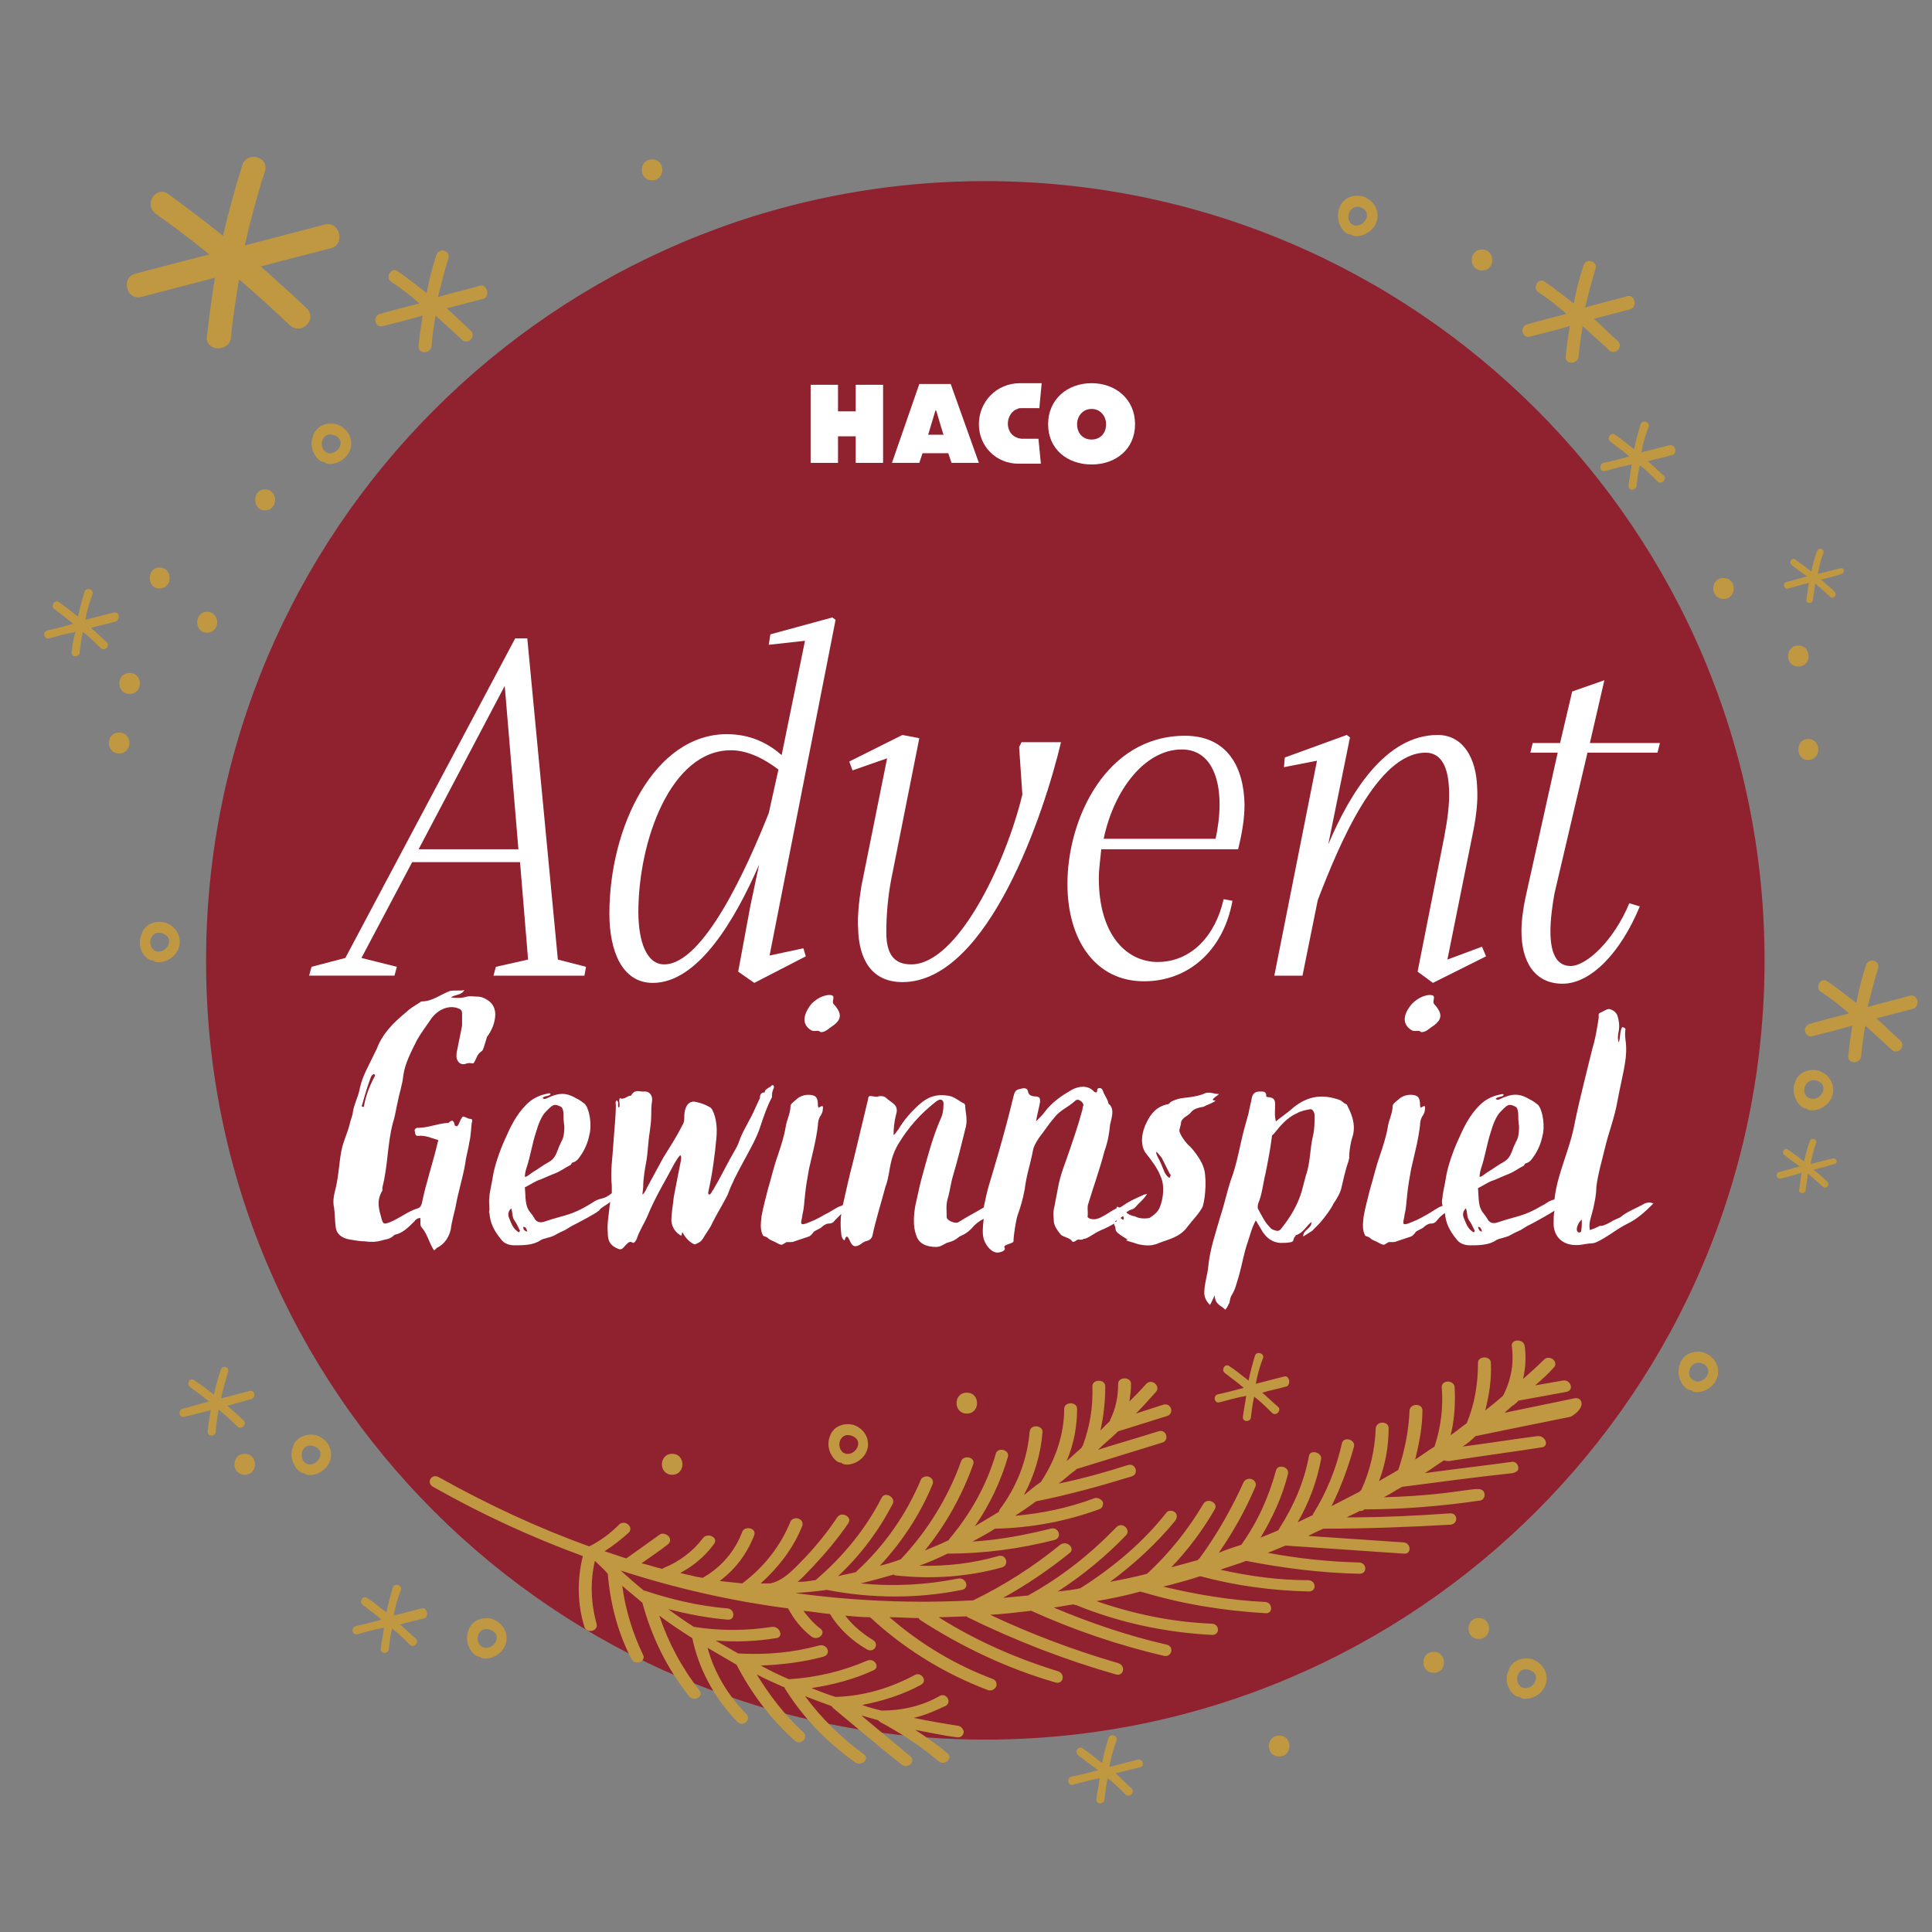 <?xml version="1.0" encoding="utf-8"?>
<!-- Generator: Adobe Illustrator 27.0.1, SVG Export Plug-In . SVG Version: 6.00 Build 0)  -->
<svg version="1.1" id="Ebene_1" xmlns="http://www.w3.org/2000/svg" xmlns:xlink="http://www.w3.org/1999/xlink" x="0px" y="0px"
	 viewBox="0 0 240 240" width="240" height="240" style="enable-background:new 0 0 240 240;" xml:space="preserve">
<rect x="0" y="0" width="240" height="240" fill="#808080" stroke="none"/>
<style type="text/css">
	.st0{fill:#C19842;}
	.st1{fill:#90212E;}
	.st2{fill:#FFFFFF;}
</style>
<path class="st0" d="M141.3,218.6c-1.2,0.3-2.3,0.6-3.5,0.9c0.2-1.1,0.5-2.2,0.9-3.3c0.2-0.6-0.8-0.9-1-0.3c-0.3,1-0.6,2.1-0.8,3.1
	c-0.8-0.6-1.6-1.3-2.4-1.8c-0.6-0.4-1.1,0.5-0.5,0.9c0.8,0.6,1.6,1.2,2.4,1.8c-1.1,0.3-2.2,0.6-3.3,0.8c-0.7,0.2-0.4,1.2,0.2,1
	c1.1-0.3,2.2-0.6,3.3-0.8c-0.1,0.9-0.3,1.7-0.4,2.6c-0.1,0.7,1,0.7,1,0c0.1-0.9,0.2-1.7,0.4-2.6c0.8,0.6,1.5,1.3,2.2,2
	c0.5,0.5,1.2-0.3,0.8-0.7c-0.7-0.6-1.3-1.3-2-1.9c1-0.3,2.1-0.5,3.1-0.8C142.2,219.4,142,218.4,141.3,218.6z"/>
<path class="st0" d="M158.9,218.2c1.7,0,1.7-2.6,0-2.6C157.2,215.6,157.2,218.2,158.9,218.2"/>
<path class="st1" d="M122.4,216.1c53.5,0,96.8-43.4,96.8-96.8c0-53.5-43.4-96.8-96.8-96.8s-96.8,43.4-96.8,96.8
	C25.5,172.7,68.9,216.1,122.4,216.1"/>
<g>
	<path class="st2" d="M72.8,120.1l-0.2,1.1H61.3l0.3-1.1l4-0.9l-1-12.1H51.2L44.9,119l4.4,1.1l-0.3,1.1H38.4l0.3-1.1l4.2-1.1
		L64,79.3h1.5l3.8,39.9L72.8,120.1z M64.4,105.5l-1.7-20.3l-10.7,20.3H64.4z"/>
	<path class="st2" d="M99.8,117.8l0.3,1l-6.4,3.3l-2-1.4l1.5-8.1l1.1-5.2c-3,6.9-7.6,14.7-13.2,14.7c-3.9,0-5.4-4.1-5.4-8.6
		c0-10.8,5.6-22.3,14.6-22.3c3,0,5.2,1.2,6.8,2.6l2.9-14.2l-4.5,0.5l0.2-1.3l7.7-2.1l0.4,0.3l-8.2,41.7L99.8,117.8z M95.5,101
		l1.2-5.4c-1.7-1.3-3.8-2.4-5.9-2.4c-7.5,0-11.5,11.3-11.5,20.1c0,3.6,1,6.5,3.2,6.5C87.4,119.8,92.8,107.8,95.5,101z"/>
	<path class="st2" d="M106.6,115.4c-0.1-1.6,0.1-3.4,0.4-5.3l3.2-15.9l-4.3,1.5l-0.4-1.1l6.6-3.3l2.1,0.4l-3.5,17.6
		c-0.4,2.1-0.6,4.4-0.6,6.5c0,2.8,1,4,3.1,4c5.7,0,11.7-12.4,13.8-21.1l-0.4-5.9l0.3-0.6h4.9c-2,8.5-9,29.8-19.7,29.8
		C108.3,122,106.7,119.2,106.6,115.4z"/>
	<path class="st2" d="M136.8,105.5c-0.1,1.2-0.3,2.4-0.3,3.6c0,7.1,3.5,10.4,7.3,10.4c4.2,0,7.2-3.3,8.2-7.8l1.1,0.2
		c-1.1,6.1-5.4,10-11,10c-6,0-9.5-5.1-9.5-12.1c0-8.1,4.8-18.4,14.6-18.4c5.2,0,7.3,3.8,7.4,8.5c0,1.8-0.3,3.6-0.8,5.6H136.8z
		 M137.1,104.2H151c0.3-1.3,0.5-2.9,0.5-4.3c0-3.6-1.3-6.8-4.7-6.8C142.3,93.1,138.4,98,137.1,104.2z"/>
	<path class="st2" d="M184.6,118.8l-6.6,3.3l-1.9-1.4l3.3-16.7c0.4-2.1,0.7-4.2,0.6-6c-0.1-2.6-0.9-4.5-2.9-4.5
		c-6,0-10.7,11.3-13.4,18.3l-1.9,9.4h-3.5l5.3-26.7l-4.1,0.8l0.1-1.2l7.7-2.8l0.4,0.3l-2.7,13.3c2.7-6.4,7.1-13.6,13.6-13.6
		c3.1,0,4.8,2.8,4.9,6.6c0.1,1.6-0.1,3.4-0.5,5.4l-3.2,15.9l4.3-1.6L184.6,118.8z"/>
	<path class="st2" d="M193.1,111c-0.3,1.7-0.5,3.3-0.5,4.7c0,2.4,0.6,4.3,2.5,4.3c2,0,5.4-3.2,7.3-7.8l1.3,0.4
		c-2.4,5.8-6.1,9.6-9.6,9.6c-3.5,0-5.1-2.8-5.1-6.5c0-1.3,0.2-2.8,0.5-4.2l4-18h-3.4l0.3-1.2h3.4l1.5-6.4l4-1.4l-1.8,7.8h8.7
		l-0.3,1.2h-8.7L193.1,111z"/>
</g>
<g>
	<path class="st2" d="M96.1,135.2c0.1-0.2,0-0.4-0.1-0.4c-0.2,0-0.2,0.2-0.5,0.3c-0.3,0.2-0.4,0.3-0.4,0.3c-0.1,0.1-0.1,0.3-0.1,0.3
		c-0.6,0-0.6,0.5-0.6,0.7c-0.2,0.4-0.4,0.9-0.6,1.3c-0.5,1.2-1.3,2.4-1.8,3.6c-0.2,0.5-0.3,0.9-0.6,1.4c-1,1.7-1.8,3.4-2.8,5.1
		c-0.2,0.2-0.2,0.5-0.5,0.6c-0.2-0.1-0.1-0.3-0.1-0.4c0.5-2.2,0.8-4.5,1-6.7c0.1-1.2,0-2.4-0.5-3.4c-0.1-0.2-0.2-0.3-0.4-0.4
		c-0.5-0.3-1.1-0.5-1.6-0.6c-0.7-0.2-1.2,0.2-1.4,1c-0.1,0.4-0.1,0.8-0.1,1.1c0,0.3-0.1,0.6-0.3,0.9c-0.7,1.4-1.5,2.6-2.3,3.9
		l-1.9,3.5c-0.2,0.3-0.3,0.8-0.7,1.1l0.1-0.9c0-1.1,0.2-2.2,0.4-3.3c0.2-1.2,0.2-2.3,0.4-3.5c0.1-0.7,0.2-1.5,0.2-2.2
		c0-0.6,0-1.1,0.1-1.7c0.1-0.7-0.3-1.3-1.1-1.2c-0.5,0-1.1-0.3-1.5,0.5c-0.5,0-0.9,0.6-1.4,0.3c-0.2,0.4,0.1,0.8-0.1,1.2
		c-0.3-0.2,0.1-0.7-0.3-0.9c-0.2,0.2-0.1,0.4-0.1,0.6c0,1.5-0.2,3.1-0.3,4.7c-0.1,1.8-0.4,3.5-0.2,5.3c0,0.3,0,0.6,0,0.9
		c0,0-0.1,0.1-0.1,0.1c-0.4,0.3-0.7,0.5-1.2,0.6c-0.8,0.2-0.9,0.4-1.6,0.8c-2.2,1.3-2.9,1.2-5.3,2c-0.8,0.3-1.2,0.1-1.5-0.5
		c-0.3-0.5-0.5-0.6-0.7-1c-0.4-0.8-0.3-1.8-0.4-2.7c0.8-0.4,1.3-0.8,2-1c0.5-0.2,0.9-0.4,1.4-0.6c1.1-0.4,1.5-0.8,2.3-1.2
		c0.1-0.1,0.1-0.3,0.3-0.3c0.6-0.2,0.8-0.7,1.1-1.1c0.6-1,0.8-1.7,1-2.7c0.2-1.4-0.2-3.1-0.7-3.5l-0.4-0.3c-0.3-0.2-0.3-0.2-0.7-0.4
		c-0.1-0.1-0.4-0.2-0.6-0.3c-1-0.4-1.8-0.2-2.9,0.3c-0.2,0.1-0.4,0.2-0.6,0c0.2-0.3,0.9-0.2,1-0.5c-0.1-0.2-0.5,0-0.6,0
		c-0.9,0.2-1.7,0.6-2.4,1.3c-1.3,1.3-2,2.8-2.7,4.4c-0.6,1.3-1.3,3.3-1.5,4.7c-0.1,0.7-0.4,1.9-0.4,2.3c-0.1,0.7,0,1,0,1.7
		c0,0.1-0.1,0.3,0,0.4c0.1,1.3,0.6,2.2,1.4,3.2c0.4,0.6,1.1,0.8,1.7,0.8c1,0,2.3,0,3.2-0.6c0.4-0.3,1.2-0.3,1.9-0.7
		c0.3-0.2,1-0.5,1.2-0.6c1-0.6,0.6-0.4,1.6-0.9c0.2-0.1,2.1-1.1,2.6-1.5c0.2-0.3,0.4-0.4,0.7-0.6c0.3-0.2,0.5-0.3,0.7-0.5
		c0,0.3-0.1,0.5-0.1,0.8c-0.1,1-0.3,2-0.2,3c0,0.9,0.2,1.5,1,1.9c0.6,0.3,0.7,0.3,1.2-0.3c0.5-0.5,0.5-0.5,1-0.3
		c0.2-0.1,0.3-0.3,0.4-0.5c0.3-1,1-2,1.4-3c0.9-2.2,2.2-4.3,3.3-6.4c0.2-0.3,0.4-0.7,0.7-1c0.2,0.2,0.1,0.4,0.1,0.6
		c-0.3,1.5-0.6,3-0.9,4.6c-0.1,1-0.3,2-0.3,3c0.1,0.8,0.5,1.4,1.2,1.8c0.2-0.1,0-0.3,0.2-0.4c0.3,0.6,0.8,1.2,1.5,1.5
		c0.7-0.3,0.8-0.4,1-0.7c0.4-0.7,0.9-1.3,1.2-2c0.6-1.2,1.3-2.3,1.9-3.5c0.5-1.4,1.2-2.7,1.9-4c0.8-1.5,1.7-3,2.2-4.6
		c0.4-1.2,0.8-2.4,1.4-3.5C95.9,135.8,95.9,135.7,96.1,135.2z M65.4,145.1c0.5-1.5,0.7-3,1.2-4.5c0.2-0.7,0.6-1.9,1.2-2.5
		c0.8-0.8,1-1.1,1.9-0.6c0.2,0.1,0.3,0.6,0.3,0.9c0,0.5,0,0.8,0.1,1.5c0,0.4,0,1.2-0.3,1.8c-0.1,0.1-0.2,0.5-0.3,0.6
		c-0.4,1-0.5,1.6-1.4,2.1c-0.6,0.3-1.2,0.8-1.9,1.2c-0.2,0.1-0.7,0.6-1,0.6C65.2,145.8,65.3,145.4,65.4,145.1z M64.5,153.1
		c-0.8-0.4-1-1.2-1.3-1.9c-0.1-0.3-0.1-0.7,0.3-1.1c0.2,0.5,0.1,1.1,0.4,1.5c0.3,0.4,0.5,0.9,0.7,1.3C64.5,153,64.5,153,64.5,153.1z
		 M65,152.4c0.3,0,0.4,0.2,0.5,0.6C65.1,152.9,65,152.7,65,152.4z"/>
	<path class="st2" d="M100.8,128c0.4,0.2,0.9-0.1,1.1,0.2c0.6,0.1,1.1-0.5,1.6-0.8c1.1-0.8,1-1.5,0.3-2.4c-0.3-0.3-0.4-0.4-0.3-0.8
		c0.1-0.5,0-0.6-0.6-0.6c-0.8,0.1-1.5,0.5-2.1,1.1C99.7,126.1,99.6,127.3,100.8,128z"/>
	<path class="st2" d="M175.4,128c0.4,0.2,0.9-0.1,1.1,0.2c0.6,0.1,1.1-0.5,1.6-0.8c1.1-0.8,1-1.5,0.3-2.4c-0.3-0.3-0.4-0.4-0.3-0.8
		c0.1-0.5,0-0.6-0.6-0.6c-0.8,0.1-1.5,0.5-2.1,1.1C174.2,126.1,174.2,127.3,175.4,128z"/>
	<path class="st2" d="M204.3,149.5c-1,0.6-2.2,1-3,1.7c-0.1,0.1-0.8,0.3-1.2,0.6c-1.3,0.7-1.2,0.4-1.4,0.5c-0.6,0.3-0.6,0.3-1.2,0.5
		c-0.2-0.9,0.2-1.7,0.4-2.6c0.2-0.9,0.4-1.8,0.4-2.7c0.2-1.7,0.7-3.3,1.1-5c0.4-1.7,1.2-3.8,1.5-5.6c0.6-3.2,1.2-5.1,1.1-6.9
		c0-0.6-0.2-1.2-0.1-2c0.1-0.2-0.1-0.4-0.4-0.4c-0.3,0.6-0.2,1.2-0.4,1.9c-0.2-0.5-0.1-1,0-1.5c0.1-0.7,0-1.3-0.2-1.9
		c-0.2-0.4-0.5-0.6-0.8-0.7c-0.4-0.2-0.8,0.2-1.3,0.4c-0.3,0.1-0.2,0.4-0.2,0.6c-0.2,1.3-0.4,2.6-0.8,3.9c-0.6,2.5-1.6,6.3-2.2,9.3
		c-0.4,2.2-1.3,4.4-1.9,6.5c-0.3,1-0.5,2-0.6,2.9c-0.8,0.2-0.8,0.4-1.6,0.8c-2.2,1.3-2.9,1.2-5.3,2c-0.8,0.3-1.2,0.1-1.5-0.5
		c-0.3-0.5-0.5-0.6-0.7-1c-0.4-0.8-0.3-1.8-0.4-2.7c0.8-0.4,1.3-0.8,2-1c0.5-0.2,0.9-0.4,1.4-0.6c1.1-0.4,1.5-0.8,2.3-1.2
		c0.1-0.1,0.1-0.3,0.3-0.3c0.6-0.2,0.8-0.7,1.1-1.1c0.6-1,0.8-1.7,1-2.7c0.2-1.4-0.2-3.1-0.7-3.5l-0.4-0.3c-0.3-0.2-0.3-0.2-0.7-0.4
		c-0.1-0.1-0.4-0.2-0.6-0.3c-1-0.4-1.8-0.2-2.9,0.3c-0.2,0.1-0.4,0.2-0.6,0c0.2-0.3,0.9-0.2,1-0.5c-0.1-0.2-0.5,0-0.6,0
		c-0.9,0.2-1.7,0.6-2.4,1.3c-1.3,1.3-2,2.8-2.7,4.4c-0.6,1.3-1.3,3.3-1.5,4.7c-0.1,0.7-0.4,1.9-0.4,2.3c-0.1,0.5-0.1,0.7,0,1.1
		c-0.5,0.1-1.4,0.8-1.8,1c-1.4,0.8-1.5,0.8-2.5,1.2c-0.9,0.3-0.5-0.3-0.4-1.2c0.2-0.8,0.2-1.5,0.3-2.3c0.1-1.1,0.3-2.2,0.5-3.3
		c0.4-1.8,0.9-3.6,1.1-5.4c0-0.4,0.1-0.9,0.4-1.3c0.1-0.2,0.2-0.4,0.2-0.6c0.1-0.6,0-0.6-0.5-0.3c-0.1-0.1-0.1-0.3-0.1-0.4
		c0-0.9-0.3-1.2-1.2-1.2c-0.5,0-1.1,0.2-1.5,0.6c-0.2,0.2-0.7,0.5-0.7,0.8c0,0.9-0.5,1.8-0.6,2.6c-0.2,1.2-0.6,2.4-1,3.6
		c-0.5,1.4-0.8,2.8-1.2,4.1c-0.3,1.2-0.6,2.3-0.8,3.4c-0.1,0.9-0.2,1.7,0.2,2.4c0.1,0.1,0.4,0.1,0.6,0.3c0.3,0.3,0.8,0.4,1.1,0.6
		c0.2,0.1,0.5,0.3,0.7,0.2s0.3-0.2,0.5-0.3c0.1,0,0.2,0,0.4,0c0.2,0,0.4,0,0.6-0.1l0.9-0.3c0.3-0.1,0.6-0.2,0.9-0.3
		c0.2-0.1,0.4-0.3,0.6-0.6c0.3-0.2,0.6-0.3,0.9-0.5c0.2-0.2,0.6-0.5,0.9-0.5c0.4,0,0.6-0.1,0.9-0.5c0.3-0.4,0.6-0.6,0.9-0.8
		c0,0,0,0,0,0c0.1,1.3,0.6,2.2,1.4,3.2c0.4,0.6,1.1,0.8,1.7,0.8c1,0,2.3,0,3.2-0.6c0.4-0.3,1.2-0.3,1.9-0.7c0.3-0.2,1-0.5,1.2-0.6
		c1-0.6,0.6-0.4,1.6-0.9c0.2-0.1,2-1.1,2.6-1.5c-0.1,0.5-0.1,1-0.1,1.4c-0.1,1.9,1.3,3.2,3.6,2.8c1.5-0.3,1.1,0.1,2.5-0.7
		c1.2-0.7,1.6-1.1,2.9-1.8c1.3-0.6,2.3-1.5,3.4-2.6C204.9,149.3,204.6,149.4,204.3,149.5z M184,145.1c0.5-1.5,0.7-3,1.2-4.5
		c0.2-0.7,0.6-1.9,1.2-2.5c0.8-0.8,1-1.1,1.9-0.6c0.2,0.1,0.3,0.6,0.3,0.9c0,0.5,0,0.8,0.1,1.5c0,0.4,0,1.2-0.3,1.8
		c-0.1,0.1-0.2,0.5-0.3,0.6c-0.4,1-0.5,1.6-1.4,2.1c-0.6,0.3-1.2,0.8-1.9,1.2c-0.2,0.1-0.7,0.6-1,0.6
		C183.8,145.8,183.9,145.4,184,145.1z M183.1,153.1c-0.8-0.4-1-1.2-1.3-1.9c-0.1-0.3-0.1-0.7,0.3-1.1c0.2,0.5,0.1,1.1,0.4,1.5
		c0.3,0.4,0.5,0.9,0.7,1.3C183.2,153,183.1,153,183.1,153.1z M183.6,152.4c0.3,0,0.4,0.2,0.5,0.6
		C183.7,152.9,183.7,152.7,183.6,152.4z M196.4,153c-0.2,0.2-0.4,0.1-0.5-0.1c-0.1-0.3,0.1-1,0.6-1.4
		C196.5,152,196.5,152.6,196.4,153z"/>
	<path class="st2" d="M166.3,136.6c-1.8-0.6-3.8-0.7-6,1.3c-0.6,0.5-1.2,0.9-1.8,1.4c-0.2-0.7-0.1-1.4-0.1-2.1
		c0-0.5-0.1-0.8-0.7-0.9c-0.2,0-0.5,0-0.4-0.3c-0.1-0.5-0.5-0.4-0.9-0.4c-0.5,0-0.8,0.3-0.9,0.8c-0.1,0.6-0.3,1.3-0.4,1.9l-0.5,1.8
		c-0.6,2.2-0.9,4.4-1.7,6.5c-0.5,1.5-0.8,3-1.3,4.5c-0.6,2.1-1.3,4.1-1.5,6.2c-0.1,1.1-0.5,2.2-0.5,3.3c0,0.6,0.3,1.1,0.7,1.5
		c0.2-0.3,0.3-0.6,0.6-1.2c0,1.2,0.9,1.3,1.3,1.8c0.3-0.3,0.3-0.5,0.5-0.8c0.1-0.3,0.1-0.7,0.3-1c0.5-0.8,0.6-1.5,0.9-2.4
		c0.4-1.4,0.6-2.8,1.1-4.2c0.3-0.9,0.5-1.8,1-2.7l0.9,1.5c0.5,0.7,1.1,1.2,2.1,1.3c0.5,0,0.9,0,1.4-0.1c0.4-0.1,0.2-0.5,0.5-0.7
		c0-0.1,0.1-0.2,0.2-0.2c0.8-0.3,1.2-1.1,1.8-1.6c0.1,0.8-1.1,1-1,1.8c0.3-0.2,0.8-0.5,1.1-0.7c1-1,1.1-1.1,1.7-1.9
		c0.4-0.5,0.9-1.3,0.9-1.4c0.4-0.6,0.8-1.2,1-1.9c0.3-1.2,0.5-2.3,0.9-3.4l0.1-0.4c0-1,0.2-2.1,0.5-3c0.3-1.5-0.3-2.7-0.8-3.7
		C166.8,137,166.7,136.7,166.3,136.6z M163.1,141.1c-0.4,1.7-0.3,3.3-0.9,5l-0.5,1.9c-0.5,1.7-1.4,3.2-2.6,4.7
		c-0.2,0.2-0.3,0.2-0.5,0.2c-0.4-0.1-0.7-0.2-0.9-0.5c-0.6-0.6-0.9-1.3-1.3-2c-0.2-0.3-0.2-0.5-0.1-0.9c0.5-1.2,0.6-2.5,0.9-3.7
		c0.3-1.5,0.6-3,0.8-4.6c0-0.1,0-0.2,0.2-0.3c0.8-1,1.7-2.1,2.9-2.6c0.5-0.3,1.1-0.4,1.6-0.5c0.3-0.1,0.6,0.3,0.6,0.8
		C163.3,139.5,163.3,140.3,163.1,141.1z"/>
	<path class="st2" d="M61.5,126.4c0.1-0.8-0.1-1.5-0.7-2c-0.4-0.3-0.9-0.6-1.5-0.6c-0.4,0-0.8-0.1-1.3,0c-0.6,0.2-1.3,0.2-2,0.1
		c0.6-0.4,1.2-0.2,1.7-0.9c-0.6,0.1-1.2,0-1.8,0.1c-1.1,0.4-2.2,1.3-3.5,1.3c0,0-0.1,0-0.2,0.1c-0.6,0.4-1.2,0.7-1.7,1.2
		c-1.6,1.3-3,2.7-3.7,4.6c-0.1,0.2-0.2,0.4-0.3,0.6c-0.7,1.5-1.5,2.8-1.8,4.3c-0.2,1.1-0.8,2.1-0.9,3.2c-0.1,0.4-0.3,0.9-0.4,1.4
		c-0.3,1.1-0.8,2.1-1,3.2c-0.3,1.6-0.3,2.9-0.7,4.6c-0.2,0.8-0.4,1.6-0.2,2.4c0.1,0.7,0.1,1.7,0.2,2.4c0.1,1.1,1.1,1.5,1.9,1.6
		c0.6,0.1,1.1,0.2,1.7,0.2c0.7,0.1,1.4,0.1,2.1-0.1c0.6-0.2,1-0.1,1.6-0.7c1-0.2,1.7-0.9,2.5-1.7c0.1-0.2,0.4-0.4,0.7-0.4
		c0.1,0.4-0.1,0.9,0.2,1.2c0.7,0.8,0.9,1.9,1.5,2.8c0.2,0,0.3-0.3,0.4-0.3c1-0.5,1.5-1.4,1.7-2.3c0.1-0.9,0.4-1.9,0.6-2.8
		c0.3-1.8,0.9-3.6,1.2-5.4c0.1-0.9,0.4-1.8,0.5-2.6c0.2-0.8,0.2-1.6,0.3-2.4c0.1-0.2,0.1-0.5-0.1-0.5c-0.4,0-0.7-0.3-1-0.3
		c-0.4,0.4-0.4,0.9-0.7,1.2c-0.1,0-0.2,0-0.3-0.1c-0.1-0.4-0.2-0.9-0.8-0.3h-0.2c-1.2,0.1-2.4,0.6-3.5,0.6c-0.2,0-0.4,0-0.5,0.3
		c0.1,0.3,0,0.7,0.4,0.7c1-0.1,1.7,0.3,2.5,0.5c0.1,0.1,0,0.2,0,0.2c-0.6,2.6-1.5,5.2-2,7.7c-0.1,0.3-0.2,0.5-0.5,0.6
		c-1.3,0.4-2.2,1.2-3.4,1.7c-0.8,0.3-0.9,0.3-1.1-0.4c-0.3-1.1-0.7-2.2,0.1-3.5l0-0.4c0.7-2.7,0.6-5.3,1.3-8
		c0.3-0.9,0.4-1.8,0.6-2.6c0.2-1.1,0.6-2.2,0.7-3.3c0.2-1.5,1-3,1.7-4.4c0.5-0.9,1.2-1.8,1.8-2.7c0.9-1.2,2.3-1.7,3.4-1.2
		c0.3,0.1,0.4,0.3,0.4,0.6c0,0.5,0,1,0,1.5c-0.2,1-0.4,2-0.6,3c-0.1,0.3-0.1,0.6-0.1,0.9c0.1,0.7,0.6,1.1,1.3,0.8
		c0.3-0.1,0.5,0,0.8,0c0.4-0.5,0.4-1.1,1-1.5c0.2-0.1,0.2-0.3,0.3-0.5l0.4-1.3C61.1,128,61.4,127.2,61.5,126.4z M45.2,137.5
		c-0.3,0-0.3-0.1-0.2-0.3c0.3-1.1,0.6-2.1,1-3.2c0.1-0.3,0.2-0.5,0.5-0.6c0,0.1,0.1,0.2,0.1,0.2C45.9,134.9,45.4,136.2,45.2,137.5z"
		/>
	<path class="st2" d="M149.5,145c-0.2-0.7-1-1.9-1.7-2.6c-0.4-0.3-1.3-1.5-1.3-2l0.2-0.8c0-0.8,0.9-0.9,1.3-1.5
		c0.4-0.4,0.9-0.5,1.4-0.6c0.2,0,0.4-0.2,0.5-0.2c0.7-0.3,1.3-0.6,1-0.6c-0.8,0,0.7-0.8,0.5-0.8c-0.6,0-1.1-0.3-1.7-0.1
		c-0.6,0.3-1.3,0.4-1.9,0.5c-0.8,0.1-1.5,0.1-2.4,0.6c-0.1,0.2-0.3,0.3-0.5,0.3c-1.2,0.3-1.9,1.1-2.4,2.1c-0.7,1.3-0.9,2.9-0.2,3.9
		c0.7,0.9,1.5,1.9,1.9,3c0.5,1.1,0.3,2.7-0.1,3.7c-0.2,0.6-0.7,1-1.3,1.4c-0.5,0.1-1.3,0.1-1.8-0.2c-0.6-0.1-0.9-0.3-1.1-0.5
		c0.2-0.1,0.4-0.3,0.8-0.4c0.1,0,0.3-0.2,0.4-0.3c0.4-0.5,1-0.9,1.4-1.6c-0.3,0.1-0.5,0.1-0.6,0.2c-1.1,0.5-1.6,0.7-2.6,1.4
		c-0.1,0.1-0.2,0.1-0.3,0.1c-0.2-0.1-0.3-0.2-0.3,0.1c0,0,0,0,0,0c-0.8,0.4-1.1,0.7-1.9,1.1c-0.6,0.3-0.9,0.3-1.4,0.2
		c-0.1-0.1-0.3-0.1-0.3-0.3c0.1-0.5-0.1-1.1,0.1-1.6c0.7-2.3,1.4-4.2,2-6.5c0.4-1.1,0.6-2.2,0.7-3.3c0.2-0.9,0.6-2-0.2-2.6
		c-0.1-0.6-0.5-1-0.7-1.6c-0.1-0.3-0.3-0.4-0.6-0.3c-0.2,0.2,0,0.3-0.2,0.5h-0.1c-0.1,0-0.2-0.1-0.3-0.2c-0.7-0.7-1.8-0.6-2.7-0.1
		c-1.2,0.7-2.4,1.5-3.3,2.7c-0.2,0.3-0.7,0.8-1.1,1.2c0.1-0.7,0.4-1.8,0.5-2.4c0-0.5,0-0.6-0.5-0.7c-0.5,0-0.9-0.1-1-0.6
		c-0.1-0.6-0.7-0.4-1.1-0.3c-0.5,0.1-0.6,0.5-0.7,0.9c-0.2,0.8-0.4,1.6-0.6,2.4c-0.8,3.1-1.6,5.8-2.5,8.8c-0.2,0.7-0.4,1.6-0.6,2.6
		c-1,0.6-2,1.1-3.1,1.8c-0.4,0.3-1.5-0.2-1.5-0.6c0-0.7-0.1-1.5,0.1-2.2c0.3-1,0.4-2,0.7-3c0.6-2,1.1-4.1,1.6-6.1
		c0.2-1-0.1-1.8-0.1-2.6l-0.1-0.2c-0.7-0.3-1.2-0.9-2.1-1c-1.3-0.2-2.4,0.1-3.5,1.1c-1,0.9-1.9,1.9-2.6,3.1
		c-0.2,0.2-0.3,0.5-0.6,0.7c0-0.9,0.1-1.7,0.3-2.5c0.2-0.6,0.1-1-0.2-1.3c-0.3-0.3-0.7-0.5-1-0.8c-0.2-0.2-0.6-0.3-1-0.2
		c-0.2,0.1-0.4,0-0.6,0c-0.6-0.1-0.6-0.1-0.7,0.5l-1.8,7.5c-0.5,1.9-0.9,3.7-1.3,5.5c-0.1,0-0.1,0.1-0.2,0.1c-0.5,0.1-1.4,0.8-1.9,1
		c-1.4,0.8-1.5,0.8-2.5,1.2c-0.9,0.3-0.5-0.3-0.4-1.2c0.2-0.8,0.2-1.5,0.3-2.3c0.1-1.1,0.3-2.2,0.5-3.3c0.4-1.8,0.9-3.6,1.1-5.4
		c0-0.4,0.1-0.9,0.4-1.3c0.1-0.2,0.2-0.4,0.2-0.6c0.1-0.6,0-0.6-0.5-0.3c-0.1-0.1-0.1-0.3-0.1-0.4c0-0.9-0.3-1.2-1.2-1.2
		c-0.5,0-1.1,0.2-1.5,0.6c-0.2,0.2-0.7,0.5-0.7,0.8c0,0.9-0.5,1.8-0.6,2.6c-0.2,1.2-0.6,2.4-1,3.6c-0.5,1.4-0.8,2.8-1.2,4.1
		c-0.3,1.2-0.6,2.3-0.8,3.4c-0.1,0.9-0.2,1.7,0.2,2.4c0.1,0.1,0.4,0.1,0.6,0.3c0.3,0.3,0.8,0.4,1.1,0.6c0.2,0.1,0.5,0.3,0.7,0.2
		s0.3-0.2,0.5-0.3c0.1,0,0.2,0,0.4,0c0.2,0,0.4,0,0.6-0.1l0.9-0.3c0.3-0.1,0.6-0.2,0.9-0.3c0.2-0.1,0.4-0.3,0.6-0.6
		c0.3-0.2,0.6-0.3,0.9-0.5c0.2-0.2,0.6-0.5,0.9-0.5c0.4,0,0.6-0.1,0.9-0.5c0.3-0.3,0.5-0.5,0.7-0.7c-0.1,0.8-0.1,1.6,0,2.4
		c0,0.3,0.1,0.7,0.4,0.9c0.1-0.2,0.1-0.4,0.3-0.5c0.2,0.1,0.3,0.4,0.4,0.6c0.3,0.7,0.7,0.8,1.4,0.3c0.1-0.1,0.3-0.2,0.5-0.3
		c0.5-0.1,0.8-0.3,0.9-0.8c0.4-1.9,1.1-4.1,1.6-6c0.2-0.5,0.3-1,0.4-1.5c0.2-1.2,0.4-2.5,1.2-3.8c1.2-2,2.7-3.7,4.6-5.2
		c0.7-0.6,1.1-0.2,1,0.4c0,0.6-0.1,1.2-0.4,1.8c-0.9,2.1-1.5,4.3-2.1,6.5c-0.4,1.4-0.7,2.8-1,4.2c-0.2,1.2-0.3,2.5,0.1,3.6
		c0.3,1.1,1.3,1.5,2.5,1.5c0.5,0,0.9-0.3,1.3-0.5c0.7-0.2,1-0.3,1.6-0.8c0.7-0.3,1-0.5,1.5-1c0.4-0.5,0.9-0.9,1.5-1.2
		c-0.1,0.9-0.2,1.8,0,2.5c0.2,0.7,0.9,1.7,1.7,1.7c0.3,0,1.1-0.2,0.9-0.6c-0.3-0.4,1.1-0.5,1.1-0.8c0-0.7,0.3-2.6,0.5-3.2
		c0.4-1.1,0.7-2.2,0.9-3.3c0.2-1.7,0.7-3.1,1-4.7c0.1-0.6,0.4-1.1,0.8-1.7c0.7-0.9,1.2-1.7,1.9-2.5c0.7-0.9,1.6-1.2,2.5-2
		c0.3-0.3,0.5-0.2,0.8,0c0.2,0.2,0.4,0.4,0.2,0.7c0,0.3-0.1,0.6-0.2,0.9c-0.4,1.5-0.9,2.9-1.4,4.4c-0.6,1.8-1.2,3.1-1.5,4.9
		l-0.5,2.6c-0.1,0.5,0,0.9,0,1.3c0,0.6,0.4,1.2,0.9,1.8c0.2,0.2,1.1,0.4,1.3,0.7c0.3,0.5,0.7-0.3,1-0.1c0,0,0.1,0,0.2,0
		c0.1,0,0.2,0,0.3-0.1c0.5,0,1.1-0.6,2.2-1.1c0.5-0.2,1.1-0.5,1.6-0.8c0,0.1,0,0.2,0.1,0.3c0.2,0.5-0.2,0.5,0.8,1.2
		c1.1,0.7,0.9,0.5,0.7,0.5c-0.4,0.1,0.7,0.3,1.2,0.5c0.6,0.2,1.7,0.3,2.2,0.1c0.1,0,0.4-0.1,0.6-0.2c1-0.4,2.6-0.7,3.5-2
		c0.7-0.9,1.5-1.7,1.9-2.5C149.8,148.6,149.9,146,149.5,145z M138.5,151.7c0.1,0,0.1-0.1,0.2-0.1c0,0,0,0.1,0,0.1
		C138.7,151.8,138.6,151.8,138.5,151.7z M139.2,151.3c0.1-0.1,0.2-0.2,0.3-0.2c0.1,0.1,0.1,0.2,0.1,0.3
		C139.6,151.6,139.4,151.5,139.2,151.3z M145.3,146.3c-0.2,0-0.4-0.3-0.6-0.6l-0.5-1.2c-0.1-0.3-0.8-1.4-0.5-1.4l0.6,0.7l0.7,1.4
		l0.3,0.6C145.5,145.9,145.4,146.1,145.3,146.3z"/>
</g>
<path class="st0" d="M195.6,173.7c-2.9,0.6-5.8,1.2-8.7,1.8c0.3-0.3,0.7-0.6,1-0.9c0.1,0,0.2-0.1,0.3-0.2c0.1-0.1,0.3-0.2,0.4-0.4
	l6-1.1c1-0.2,0.5-1.6-0.5-1.4c-1.1,0.2-2.3,0.4-3.4,0.6c0.8-0.7,1.6-1.4,2.3-2.2c0.7-0.7-0.5-1.7-1.2-1c-0.8,0.8-1.7,1.6-2.6,2.4
	c0.3-1.3,0.4-2.7,0.2-4.1c-0.1-0.9-1.7-0.9-1.6,0c0.3,2.2-0.1,4.3-1.1,6.2c-0.7,0.6-1.4,1.2-2.2,1.8c0.5-1.9,0.8-3.9,0.7-5.9
	c0-0.9-1.6-0.9-1.6,0c0,2.6-0.4,5.1-1.4,7.5c0,0,0,0,0,0c-0.7,0.5-1.3,1-2,1.5c0.5-2,0.6-4,0.5-6c-0.1-0.9-1.6-0.9-1.6,0
	c0.2,2.5-0.1,5-0.9,7.4c0,0,0,0,0,0c-0.8,0.5-1.6,1.1-2.4,1.6c0.5-2,0.9-4.1,0.9-6.1c0-0.9-1.5-0.9-1.6,0c-0.1,2.5-0.6,5-1.4,7.4
	c-0.8,0.5-1.6,0.9-2.4,1.4c0.8-2.1,1.2-4.3,1.2-6.6c0-0.9-1.5-0.9-1.6,0c-0.1,2.7-0.7,5.3-1.8,7.7c-0.1,0.1-0.2,0.1-0.2,0.2
	c-1.2,0.6-2.3,1.2-3.5,1.8c1.2-2.4,2.1-4.9,2.8-7.4c0.2-0.9-1.3-1.3-1.5-0.4c-0.7,3.1-1.9,6.1-3.6,8.8c0,0,0,0,0,0.1
	c-0.6,0.3-1.3,0.6-1.9,0.9c1.4-2.4,2.4-5.1,2.9-7.8c0.2-0.9-1.4-1.3-1.5-0.4c-0.6,3.2-1.9,6.2-3.7,9c0,0.1-0.1,0.1-0.1,0.2
	c-0.7,0.3-1.4,0.6-2.2,0.9c1.5-2.5,2.7-5.1,3.4-7.9c0.2-0.9-1.3-1.3-1.5-0.4c-0.9,3.3-2.3,6.4-4.3,9.2c0,0,0,0,0,0
	c-0.9,0.3-1.9,0.6-2.8,1c1.8-2.6,3.3-5.3,4.5-8.1c0.2-0.4,0.1-0.8-0.3-1c-0.3-0.2-0.9-0.1-1.1,0.3c-1.5,3.3-3.3,6.5-5.5,9.5
	c-0.1,0-0.1,0.1-0.2,0.2c-1.1,0.3-2.2,0.6-3.3,0.9c2.1-2.2,3.9-4.6,5.4-7.2c0.5-0.8-0.9-1.5-1.4-0.7c-1.9,3.2-4.2,6.1-7,8.7
	c-1.5,0.4-3,0.7-4.6,1c3-2.2,5.8-4.8,8.1-7.6c0.2-0.3,0.3-0.7,0-1c-0.3-0.3-0.9-0.3-1.1,0c-2.9,3.7-6.6,6.8-10.7,9.4
	c-0.9,0.2-1.8,0.3-2.8,0.4c3.1-2,6-4.4,8.5-7c0.6-0.7-0.5-1.7-1.2-1c-3.2,3.3-6.8,6.2-11,8.5c-1,0.1-2.1,0.2-3.1,0.3
	c2.9-1.6,5.7-3.5,8.3-5.6c0.7-0.6-0.4-1.6-1.2-1c-3.3,2.7-6.9,5-10.8,6.9c-7.3,0.4-14.7,0.1-22.1-0.9c1.3-0.1,2.6-0.2,3.9-0.4
	c5.6,1.1,11.4,1.1,16.8,0c1-0.2,0.5-1.6-0.5-1.4c-4,0.8-8.1,1-12.1,0.6c1.3-0.3,2.7-0.7,4.1-1.1c0.1,0,0.1,0.1,0.2,0.1
	c4.5,0.5,9,0.2,13.3-1c0.9-0.3,0.5-1.7-0.5-1.4c-3.1,0.9-6.5,1.3-9.8,1.2c1.1-0.4,2.3-0.9,3.5-1.5c0,0,0,0,0,0c4.5,0,9-0.6,13.3-1.7
	c1-0.3,0.5-1.7-0.5-1.4c-3.2,0.8-6.4,1.4-9.7,1.6c0.9-0.5,1.9-1,2.8-1.6l0,0c4.5-0.1,8.8-0.9,12.9-2.4c0.4-0.1,0.6-0.5,0.5-0.9
	c-0.1-0.3-0.6-0.6-1-0.5c-3.2,1.2-6.5,1.9-9.9,2.2c0.9-0.6,1.8-1.2,2.6-1.8c4-0.8,8-1.9,11.9-3.1c0.9-0.3,0.5-1.7-0.5-1.4
	c-2.8,0.9-5.7,1.7-8.6,2.3c0.7-0.5,1.3-1.1,2-1.6c0.1-0.1,0.2-0.1,0.2-0.2c3.6-1.1,7.1-2.2,10.7-3.3c0.9-0.3,0.5-1.7-0.5-1.4
	c-2.5,0.8-5,1.5-7.5,2.3c0.8-0.8,1.7-1.5,2.5-2.3c2-0.6,4.1-1.3,6.1-1.9c0.9-0.3,0.5-1.7-0.5-1.4l-3.4,1.1c0.9-0.9,1.7-1.8,2.5-2.7
	c0.6-0.7-0.5-1.7-1.2-1c-0.7,0.8-1.4,1.5-2.1,2.2c0.1-0.7,0.2-1.4,0.2-2.2c0-0.9-1.6-0.9-1.6,0c0,1.6-0.3,3.1-1,4.5c0,0,0,0,0,0.1
	c-0.4,0.4-0.8,0.8-1.2,1.2c0.4-1.8,0.6-3.6,0.6-5.5c0-0.9-1.6-0.9-1.6,0c0.1,2.5-0.3,5-1.2,7.4c-0.1,0.1-0.1,0.2-0.2,0.3
	c-0.6,0.5-1.2,1.1-1.8,1.6c0.9-2.1,1.3-4.3,1.3-6.5c0-0.9-1.6-0.9-1.6,0c0,3.2-1.1,6.4-2.9,9.1c0,0,0,0,0,0
	c-0.6,0.4-1.2,0.9-1.7,1.3c0,0,0,0,0,0c-0.1,0.1-0.2,0.2-0.4,0.3c1.3-2.4,2.1-5.1,2.3-7.8c0.1-0.8-1.5-1.1-1.6,0
	c-0.3,3.5-1.6,6.8-3.7,9.6c-0.1,0.1-0.1,0.2-0.1,0.3c-1,0.6-2,1.2-3,1.8c1.8-2.6,3.2-5.5,4.1-8.6c0.3-0.9-1.3-1.3-1.5-0.4
	c-1.1,3.8-3.1,7.4-5.7,10.5c-0.1,0.1-0.1,0.1-0.1,0.2c-1,0.5-2,0.9-3,1.3c2.6-3.2,4.6-6.8,6-10.7c0.3-0.9-1.2-1.2-1.5-0.4
	c-1.6,4.5-4.2,8.7-7.5,12.2c-0.8,0.3-1.7,0.6-2.6,0.8c2.8-3,5-6.4,6.5-10c0.2-0.4,0.1-0.8-0.3-1c-0.3-0.2-0.9-0.1-1.1,0.3
	c-1.8,4.3-4.5,8.2-8,11.4c0,0,0,0.1-0.1,0.1c-0.7,0.2-1.5,0.3-2.2,0.5c2.8-2.6,5.1-5.7,6.8-9c0.4-0.8-1-1.6-1.4-0.7
	c-2,3.9-4.8,7.3-8.2,10.2c-0.3,0-0.6,0.1-0.8,0.1c-0.5,0.1-0.9,0.1-1.4,0.1c0.7-0.6,1.3-1.3,1.9-1.9c1.6-1.7,3.1-3.5,4.4-5.4
	c0.5-0.8-0.9-1.5-1.4-0.7c-1.2,1.8-2.5,3.4-4,5c-1.2,1.2-2.5,2.8-4.3,3.2c-0.4,0-0.8,0-1.2,0c2.2-2,4-4.3,5.1-7
	c0.2-0.4,0.1-0.8-0.3-1c-0.3-0.2-0.9-0.1-1.1,0.3c-1.2,3-3.3,5.7-6,7.7c-0.9-0.1-1.9-0.2-2.8-0.3c2-1.5,3.4-3.4,4.3-5.7
	c0.3-0.9-1.2-1.2-1.5-0.4c-0.9,2.4-2.6,4.4-4.9,5.7c-0.2,0-0.5-0.1-0.7-0.1c-0.7-0.2-1.4-0.3-2.1-0.5c1.7-0.9,3.1-2.1,4.2-3.6
	c0.6-0.8-0.8-1.5-1.4-0.7c-1.2,1.6-2.9,2.9-4.9,3.7c0,0,0,0-0.1,0.1c-0.9-0.2-1.7-0.5-2.6-0.7c1.1-0.8,2.2-1.5,3.2-2.3
	c0.3-0.2,0.5-0.6,0.2-1c-0.2-0.3-0.8-0.5-1.1-0.3c-1.4,1-2.8,2-4.2,3c-0.9-0.3-1.8-0.6-2.7-0.9c1.1-0.7,2.1-1.5,3-2.3
	c0.7-0.7-0.5-1.7-1.2-1c-1.1,1.1-2.3,2-3.7,2.7c-6.4-2.3-12.6-5.2-18.7-8.6c-0.9-0.5-1.6,0.7-0.7,1.2c6,3.4,12.3,6.3,18.6,8.6
	c-0.7,2.9-0.7,5.9,0.2,8.8c0.3,0.9,1.8,0.5,1.5-0.4c-0.7-2.6-0.8-5.2-0.2-7.8c0.5,0.5,1.1,1,1.6,1.6c0.3,3.6,1.2,7.2,2.9,10.5
	c0.2,0.4,0.5,0.6,1,0.5c0.4-0.1,0.7-0.5,0.5-0.9c-1.3-2.7-2.2-5.6-2.6-8.6c0.8,0.7,1.7,1.4,2.5,2.1c1.1,4.1,3,8.1,5.8,11.6
	c0.6,0.8,1.9,0,1.3-0.7c-2.2-2.8-3.9-6-5-9.3c1.3,1,2.7,1.9,4.1,2.8c0.8,3.8,2.7,7.4,5.6,10.4c0.7,0.7,1.8-0.3,1.1-1
	c-2.3-2.3-4-5.2-4.8-8.2c1.2,0.7,2.4,1.4,3.6,2.1c0,0,0,0,0,0c1.8,3.5,4.2,6.7,7.2,9.4c0.7,0.7,1.8-0.3,1.1-1
	c-2.3-2.1-4.2-4.6-5.8-7.2c1.1,0.6,2.3,1.1,3.4,1.6c0,0,0.1,0,0.1,0.1c0,0.1,0,0.1,0.1,0.2c2.2,3.5,5.1,6.5,8.6,9
	c0.8,0.6,1.9-0.4,1.1-1c-2.8-2-5.3-4.5-7.3-7.2c1,0.4,2.1,0.8,3.2,1.2c0.1,0.1,0.1,0.1,0.2,0.1c0,0,0,0,0,0.1
	c2.9,2.4,5.7,4.8,8.6,7.1c0.8,0.6,1.8-0.4,1.1-1c-2-1.7-4.1-3.4-6.1-5.1c0.7,0.2,1.4,0.4,2.1,0.6c0.1,0.1,0.1,0.1,0.2,0.2
	c2.6,1.4,5.1,3,7.3,4.9c0.8,0.6,1.8-0.4,1.1-1c-1.3-1.1-2.6-2-4-2.9c1.7,0.3,3.4,0.7,5.1,0.9c0.4,0.1,0.8-0.1,0.9-0.5
	c0.1-0.3-0.2-0.8-0.6-0.9c-1.9-0.3-3.7-0.6-5.6-1c1.4-0.3,2.7-0.9,4-1.5c0.8-0.5,0-1.7-0.8-1.2c-2.1,1.2-4.6,1.8-7.2,1.8
	c0,0,0,0,0,0c-0.8-0.2-1.6-0.4-2.4-0.7c2.6-0.5,5.1-1.3,7.3-2.5c0.9-0.5,0-1.7-0.8-1.2c-3,1.6-6.3,2.6-9.8,2.7c-1-0.3-2-0.7-3-1.1
	c2.7-0.4,5.3-1.1,7.7-2.2c0.9-0.4,0.1-1.6-0.8-1.2c-3,1.3-6.3,2.1-9.7,2.3c-1.2-0.5-2.4-1.1-3.5-1.7c2.6-0.1,5.2-0.4,7.8-1.1
	c1-0.3,0.5-1.6-0.5-1.4c-3.3,0.9-6.6,1.2-10.1,1c-0.9-0.5-1.9-1.1-2.8-1.6c2.5,0.2,5.1,0.1,7.5-0.3c1-0.1,0.5-1.5-0.5-1.4
	c-3.2,0.5-6.5,0.5-9.7,0c0,0,0,0,0,0c-1.1-0.7-2.1-1.4-3.2-2.2c2.4,0.6,4.9,1.1,7.4,1.3c1,0.1,0.9-1.4-0.1-1.4
	c-3.5-0.3-6.9-1.1-10.2-2.2c0,0-0.1,0-0.1,0c-1-0.8-2-1.7-2.9-2.5c6.8,2.2,13.8,3.8,20.8,4.7c0.7,1.3,1.6,2.5,2.9,3.5
	c0.8,0.6,1.9-0.4,1.1-1c-0.8-0.6-1.5-1.4-2.1-2.2c1.1,0.1,2.2,0.3,3.3,0.4c0,0,0,0,0,0c1.1,1.8,2.7,3.3,4.6,4.4
	c0.9,0.5,1.6-0.7,0.7-1.2c-1.3-0.8-2.5-1.8-3.4-3c1,0.1,2.1,0.2,3.1,0.2c0,0,0,0.1,0.1,0.1c4.1,3.8,9.1,6.9,14.4,8.9
	c0.4,0.2,0.8,0.1,1.1-0.3c0.2-0.3,0.1-0.8-0.3-1c-4.8-1.8-9.1-4.4-12.9-7.7c1.2,0,2.4,0.1,3.6,0.1c0.1,0.1,0.1,0.2,0.3,0.3
	c5.1,3.3,10.8,6,16.7,7.7c1,0.3,1.3-1.1,0.3-1.4c-5.2-1.6-10.2-3.8-14.8-6.7c1.2,0,2.3-0.1,3.5-0.1c0,0,0.1,0.1,0.1,0.1
	c5.9,2.9,12.1,5.3,18.4,7.1c1,0.3,1.3-1.1,0.3-1.4c-5.5-1.6-10.8-3.6-15.9-6c1.7-0.1,3.4-0.3,5.1-0.5c5.3,2.4,10.9,4.3,16.5,5.6
	c1,0.2,1.3-1.2,0.3-1.4c-4.8-1.1-9.5-2.7-14-4.6c0.8-0.1,1.7-0.3,2.5-0.4c0.1,0.1,0.2,0.1,0.3,0.1c5.4,2.2,11.1,3.4,16.9,3.7
	c1,0,0.9-1.4-0.1-1.4c-4.9-0.2-9.7-1.2-14.3-2.8c1.8-0.3,3.7-0.7,5.5-1.2c0.1,0.1,0.2,0.1,0.3,0.1c5,1.5,10.1,2.3,15.2,2.6
	c1,0.1,0.9-1.4-0.1-1.4c-4.2-0.2-8.4-0.9-12.6-1.9c1.6-0.4,3.1-0.8,4.6-1.3c4.4,1.2,9,1.8,13.5,1.9c1,0,0.9-1.4-0.1-1.4
	c-3.7,0-7.3-0.5-10.9-1.3c1.1-0.4,2.2-0.7,3.2-1.1c4.6,0.9,9.3,1.5,14.1,1.6c1,0,0.9-1.4-0.1-1.4c-3.8-0.1-7.6-0.5-11.3-1.2
	c0.7-0.3,1.5-0.6,2.2-0.9l14.7,1c1,0.1,0.9-1.4-0.1-1.4l-11.8-0.8c0.6-0.3,1.2-0.6,1.9-0.9c5.3,0,10.6-0.2,15.8-0.5
	c1-0.1,0.9-1.5-0.1-1.4c-4.2,0.3-8.5,0.5-12.8,0.5c0.5-0.3,1.1-0.5,1.6-0.8c0.2,0,0.4,0,0.6-0.2c4.8,0,9.6-0.4,14.4-1.1
	c0.4-0.1,0.6-0.5,0.5-0.9c-0.4-1.3-2.1,0.2-12.5,0.5c0.8-0.4,1.5-0.9,2.3-1.3c4.6-0.6,9.1-1.2,13.7-1.7c0.4-0.1,0.8-0.3,0.7-0.7
	c0-0.4-0.4-0.8-0.8-0.7c-3.6,0.5-7.2,0.9-10.8,1.4c0.8-0.5,1.6-1.1,2.4-1.6c0.2,0.1,0.4,0.1,0.6,0.1c3.8-0.6,7.7-1.1,11.5-1.7
	c1-0.1,0.5-1.5-0.5-1.4c-3.1,0.4-6.2,0.9-9.3,1.3c0.6-0.4,1.1-0.8,1.6-1.3c3.9-0.8,7.8-1.6,11.8-2.4
	C197.1,174.9,196.6,173.5,195.6,173.7z"/>
<path class="st0" d="M59.6,35.5c-1.7,0.5-3.5,0.9-5.2,1.4c0.4-1.6,0.8-3.2,1.3-4.8c0.3-1-1.2-1.4-1.5-0.4c-0.5,1.5-0.9,3.1-1.2,4.7
	c-1.2-0.9-2.4-1.9-3.6-2.7c-0.8-0.6-1.6,0.8-0.8,1.3c1.2,0.8,2.4,1.7,3.5,2.7c-1.6,0.4-3.2,0.8-4.9,1.3c-1,0.3-0.6,1.8,0.4,1.5
	c1.6-0.4,3.2-0.8,4.9-1.3c-0.2,1.3-0.4,2.6-0.5,3.8c-0.1,1,1.5,1,1.6,0c0.1-1.3,0.3-2.5,0.5-3.8c1.1,1,2.2,2,3.3,3
	c0.7,0.7,1.8-0.4,1.1-1.1c-1-0.9-2-1.9-3-2.8c1.5-0.4,3.1-0.8,4.6-1.2C60.9,36.8,60.5,35.2,59.6,35.5z"/>
<path class="st0" d="M237.2,123.7c-1.7,0.5-3.5,0.9-5.2,1.4c0.4-1.6,0.8-3.2,1.3-4.8c0.3-1-1.2-1.4-1.5-0.4
	c-0.5,1.5-0.9,3.1-1.2,4.7c-1.2-0.9-2.4-1.9-3.6-2.7c-0.8-0.6-1.6,0.8-0.8,1.3c1.2,0.8,2.4,1.7,3.5,2.7c-1.6,0.4-3.2,0.8-4.9,1.3
	c-1,0.3-0.6,1.8,0.4,1.5c1.6-0.4,3.2-0.8,4.9-1.3c-0.2,1.3-0.4,2.6-0.5,3.8c-0.1,1,1.5,1,1.6,0c0.1-1.3,0.3-2.5,0.5-3.8
	c1.1,1,2.2,2,3.3,3c0.7,0.7,1.8-0.4,1.1-1.1c-1-0.9-2-1.9-3-2.8c1.5-0.4,3.1-0.8,4.6-1.2C238.6,124.9,238.2,123.4,237.2,123.7z"/>
<path class="st0" d="M202.1,36.8c-1.7,0.5-3.5,0.9-5.2,1.4c0.4-1.6,0.8-3.2,1.3-4.8c0.3-1-1.2-1.4-1.5-0.4c-0.5,1.5-0.9,3.1-1.2,4.7
	c-1.2-0.9-2.4-1.9-3.6-2.7c-0.8-0.6-1.6,0.8-0.8,1.3c1.2,0.8,2.4,1.7,3.5,2.7c-1.6,0.4-3.2,0.8-4.9,1.3c-1,0.3-0.6,1.8,0.4,1.5
	c1.6-0.4,3.2-0.8,4.9-1.3c-0.2,1.3-0.4,2.6-0.5,3.8c-0.1,1,1.5,1,1.6,0c0.1-1.3,0.3-2.5,0.5-3.8c1.1,1,2.2,2,3.3,3
	c0.7,0.7,1.8-0.4,1.1-1.1c-1-0.9-2-1.9-3-2.8c1.5-0.4,3.1-0.8,4.6-1.2C203.4,38.1,203.1,36.5,202.1,36.8z"/>
<path class="st0" d="M14.1,76.1c-1.2,0.3-2.3,0.6-3.5,0.9c0.2-1.1,0.5-2.2,0.9-3.2c0.2-0.6-0.8-0.9-1-0.3c-0.3,1-0.6,2.1-0.8,3.1
	c-0.8-0.6-1.6-1.3-2.4-1.8c-0.5-0.4-1.1,0.5-0.5,0.9c0.8,0.6,1.6,1.2,2.3,1.8c-1.1,0.3-2.2,0.6-3.2,0.8c-0.7,0.2-0.4,1.2,0.2,1
	c1.1-0.3,2.2-0.6,3.3-0.8C9.1,79.3,9,80.1,8.9,81c-0.1,0.7,1,0.7,1,0c0.1-0.8,0.2-1.7,0.4-2.5c0.8,0.6,1.5,1.3,2.2,2
	c0.5,0.5,1.2-0.3,0.8-0.7c-0.7-0.6-1.3-1.2-2-1.8c1-0.3,2.1-0.5,3.1-0.8C15,76.9,14.8,75.9,14.1,76.1z"/>
<path class="st0" d="M207.4,55.3c-1.2,0.3-2.3,0.6-3.5,0.9c0.2-1.1,0.5-2.2,0.9-3.2c0.2-0.6-0.8-0.9-1-0.3c-0.3,1-0.6,2.1-0.8,3.1
	c-0.8-0.6-1.6-1.3-2.4-1.8c-0.5-0.4-1.1,0.5-0.5,0.9c0.8,0.6,1.6,1.2,2.3,1.8c-1.1,0.3-2.2,0.6-3.2,0.8c-0.7,0.2-0.4,1.2,0.2,1
	c1.1-0.3,2.2-0.6,3.3-0.8c-0.1,0.9-0.3,1.7-0.4,2.6c-0.1,0.7,1,0.7,1,0c0.1-0.8,0.2-1.7,0.4-2.5c0.8,0.6,1.5,1.3,2.2,2
	c0.5,0.5,1.2-0.3,0.8-0.7c-0.7-0.6-1.3-1.2-2-1.8c1-0.3,2.1-0.5,3.1-0.8C208.4,56.2,208.1,55.2,207.4,55.3z"/>
<path class="st0" d="M228.6,70.6c-0.9,0.2-1.9,0.5-2.8,0.7c0.2-0.9,0.4-1.8,0.7-2.6c0.2-0.5-0.6-0.8-0.8-0.2
	c-0.3,0.8-0.5,1.7-0.7,2.5c-0.6-0.5-1.3-1-2-1.5c-0.4-0.3-0.9,0.4-0.4,0.7c0.6,0.5,1.3,1,1.9,1.4c-0.9,0.2-1.7,0.5-2.6,0.7
	c-0.5,0.1-0.3,1,0.2,0.8c0.9-0.2,1.8-0.5,2.6-0.7c-0.1,0.7-0.2,1.4-0.3,2.1c-0.1,0.5,0.8,0.6,0.8,0c0.1-0.7,0.2-1.4,0.3-2
	c0.6,0.5,1.2,1,1.8,1.6c0.4,0.4,1-0.2,0.6-0.6c-0.5-0.5-1.1-1-1.7-1.5c0.8-0.2,1.7-0.4,2.5-0.7C229.3,71.2,229.1,70.4,228.6,70.6z"
	/>
<path class="st0" d="M227.7,143.9c-0.9,0.2-1.9,0.5-2.8,0.7c0.2-0.9,0.4-1.8,0.7-2.6c0.2-0.5-0.6-0.8-0.8-0.2
	c-0.3,0.8-0.5,1.7-0.7,2.5c-0.6-0.5-1.3-1-2-1.5c-0.4-0.3-0.9,0.4-0.4,0.7c0.6,0.5,1.3,1,1.9,1.4c-0.9,0.2-1.7,0.5-2.6,0.7
	c-0.5,0.1-0.3,1,0.2,0.8c0.9-0.2,1.8-0.5,2.6-0.7c-0.1,0.7-0.2,1.4-0.3,2.1c-0.1,0.5,0.8,0.6,0.8,0c0.1-0.7,0.2-1.4,0.3-2
	c0.6,0.5,1.2,1,1.8,1.6c0.4,0.4,1-0.2,0.6-0.6c-0.5-0.5-1.1-1-1.7-1.5c0.8-0.2,1.7-0.4,2.5-0.7C228.4,144.6,228.2,143.8,227.7,143.9
	z"/>
<path class="st0" d="M22.7,175c-0.7,0.2-0.4,1.2,0.2,1c2.8-0.7,5.6-1.4,8.3-2.2c0.7-0.2,0.4-1.2-0.2-1
	C28.3,173.5,25.5,174.2,22.7,175"/>
<path class="st0" d="M27.4,170.2c-0.8,2.5-1.3,5-1.6,7.6c-0.1,0.7,1,0.7,1,0c0.2-2.5,0.8-4.9,1.5-7.3
	C28.6,169.8,27.6,169.5,27.4,170.2"/>
<path class="st0" d="M23.6,172.3c2.1,1.5,4,3.1,5.9,4.9c0.5,0.5,1.2-0.3,0.8-0.7c-1.9-1.8-3.9-3.5-6.1-5
	C23.6,171,23.1,171.9,23.6,172.3"/>
<path class="st0" d="M52.4,199.8c-1.2,0.3-2.3,0.6-3.5,0.9c0.2-1.1,0.5-2.2,0.9-3.2c0.2-0.6-0.8-0.9-1-0.3c-0.3,1-0.6,2.1-0.8,3.1
	c-0.8-0.6-1.6-1.3-2.4-1.8c-0.5-0.4-1.1,0.5-0.5,0.9c0.8,0.6,1.6,1.2,2.3,1.8c-1.1,0.3-2.2,0.6-3.2,0.8c-0.7,0.2-0.4,1.2,0.2,1
	c1.1-0.3,2.2-0.6,3.3-0.8c-0.1,0.9-0.3,1.7-0.4,2.6c-0.1,0.7,1,0.7,1,0c0.1-0.8,0.2-1.7,0.4-2.5c0.8,0.6,1.5,1.3,2.2,2
	c0.5,0.5,1.2-0.3,0.8-0.7c-0.7-0.6-1.3-1.2-2-1.8c1-0.3,2.1-0.5,3.1-0.8C53.3,200.7,53,199.6,52.4,199.8z"/>
<path class="st0" d="M159.5,171c-1.2,0.3-2.3,0.6-3.5,0.9c0.2-1.1,0.5-2.2,0.9-3.2c0.2-0.6-0.8-0.9-1-0.3c-0.3,1-0.6,2.1-0.8,3.1
	c-0.8-0.6-1.6-1.3-2.4-1.8c-0.5-0.4-1.1,0.5-0.5,0.9c0.8,0.6,1.6,1.2,2.3,1.8c-1.1,0.3-2.2,0.6-3.2,0.8c-0.7,0.2-0.4,1.2,0.2,1
	c1.1-0.3,2.2-0.6,3.3-0.8c-0.1,0.9-0.3,1.7-0.4,2.6c-0.1,0.7,1,0.7,1,0c0.1-0.8,0.2-1.7,0.4-2.5c0.8,0.6,1.5,1.3,2.2,2
	c0.5,0.5,1.2-0.3,0.8-0.7c-0.7-0.6-1.3-1.2-2-1.8c1-0.3,2.1-0.5,3.1-0.8C160.4,171.8,160.1,170.8,159.5,171z"/>
<path class="st0" d="M41.3,54c0.5,0.1,1.1,0.5,1,1.1c0,0.6-0.7,1.3-1.4,1.2c-0.1,0-0.2,0-0.2,0c0-0.1-0.1-0.1-0.2-0.1
	C39.5,55.5,40,53.7,41.3,54 M40.3,57.4c0.5,0.6,2.9,0.1,3.3-1.9c0.2-1.3-0.6-2.4-1.8-2.8c-1.2-0.3-2.5,0.2-2.9,1.4
	C38.2,55.9,39.6,57.5,40.3,57.4"/>
<path class="st0" d="M20,115.9c0.5,0.1,1.1,0.5,1,1.1c0,0.6-0.7,1.3-1.4,1.2c-0.1,0-0.2,0-0.2,0c0-0.1-0.1-0.1-0.2-0.1
	C18.2,117.4,18.7,115.6,20,115.9 M19,119.3c0.5,0.6,2.9,0.1,3.3-1.9c0.2-1.3-0.6-2.4-1.8-2.8c-1.2-0.3-2.5,0.2-2.9,1.4
	C16.8,117.8,18.2,119.4,19,119.3"/>
<path class="st0" d="M60.7,202.4c0.5,0.1,1.1,0.5,1,1.1c0,0.6-0.7,1.3-1.4,1.2c-0.1,0-0.2,0-0.2,0c0-0.1-0.1-0.1-0.2-0.1
	C58.8,203.9,59.4,202.1,60.7,202.4 M59.6,205.8c0.5,0.6,2.9,0.1,3.3-1.9c0.2-1.3-0.6-2.4-1.8-2.8c-1.2-0.3-2.5,0.2-2.9,1.4
	C57.5,204.2,58.9,205.9,59.6,205.8"/>
<path class="st0" d="M38.8,179.6c0.5,0.1,1.1,0.5,1,1.1c0,0.6-0.7,1.3-1.4,1.2c-0.1,0-0.2,0-0.2,0c0-0.1-0.1-0.1-0.2-0.1
	C37,181.1,37.5,179.3,38.8,179.6 M37.8,183c0.5,0.6,2.9,0.1,3.3-1.9c0.2-1.3-0.6-2.4-1.8-2.8c-1.2-0.3-2.5,0.2-2.9,1.4
	C35.7,181.4,37.1,183.1,37.8,183"/>
<path class="st0" d="M211.2,169.3c0.5,0.1,1.1,0.5,1,1.1c0,0.6-0.7,1.3-1.4,1.2c-0.1,0-0.2,0-0.2,0c0-0.1-0.1-0.1-0.2-0.1
	C209.3,170.9,209.9,169.1,211.2,169.3 M210.1,172.7c0.5,0.6,2.9,0.1,3.3-1.9c0.2-1.3-0.6-2.4-1.8-2.8c-1.2-0.3-2.5,0.2-2.9,1.4
	C208,171.2,209.4,172.8,210.1,172.7"/>
<path class="st0" d="M105.6,178.3c0.5,0.1,1.1,0.5,1,1.1c0,0.6-0.7,1.3-1.4,1.2c-0.1,0-0.2,0-0.2,0c0-0.1-0.1-0.1-0.2-0.1
	C103.8,179.8,104.3,178,105.6,178.3 M104.5,181.7c0.5,0.6,2.9,0.1,3.3-1.9c0.2-1.3-0.6-2.4-1.8-2.8c-1.2-0.3-2.5,0.2-2.9,1.4
	C102.4,180.1,103.8,181.8,104.5,181.7"/>
<path class="st0" d="M225.5,134.2c0.5,0.1,1.1,0.5,1,1.1c0,0.6-0.7,1.3-1.4,1.2c-0.1,0-0.2,0-0.2,0c0-0.1-0.1-0.1-0.2-0.1
	C223.6,135.8,224.2,134,225.5,134.2 M224.4,137.7c0.5,0.6,2.9,0.1,3.3-1.9c0.2-1.3-0.6-2.4-1.8-2.8c-1.2-0.3-2.5,0.2-2.9,1.4
	C222.3,136.1,223.7,137.8,224.4,137.7"/>
<path class="st0" d="M189.8,207.4c0.5,0.1,1.1,0.5,1,1.1c0,0.6-0.7,1.3-1.4,1.2c-0.1,0-0.2,0-0.2,0c0-0.1-0.1-0.1-0.2-0.1
	C188,208.9,188.5,207.1,189.8,207.4 M188.8,210.8c0.5,0.6,2.9,0.1,3.3-1.9c0.2-1.3-0.6-2.4-1.8-2.8c-1.2-0.3-2.5,0.2-2.9,1.4
	C186.6,209.2,188,210.9,188.8,210.8"/>
<path class="st0" d="M168.8,25.7c0.5,0.1,1.1,0.5,1,1.1c0,0.6-0.7,1.3-1.4,1.2c-0.1,0-0.2,0-0.2,0c0-0.1-0.1-0.1-0.2-0.1
	C167,27.3,167.6,25.5,168.8,25.7 M167.8,29.1c0.5,0.6,2.9,0.1,3.3-1.9c0.2-1.3-0.6-2.4-1.8-2.8c-1.2-0.3-2.5,0.2-2.9,1.4
	C165.7,27.6,167.1,29.3,167.8,29.1"/>
<path class="st0" d="M32.9,63.4c1.7,0,1.7-2.6,0-2.6C31.3,60.8,31.3,63.4,32.9,63.4"/>
<path class="st0" d="M184.1,33.6c1.7,0,1.7-2.6,0-2.6C182.4,31,182.4,33.6,184.1,33.6"/>
<path class="st0" d="M19.8,73.1c1.7,0,1.7-2.6,0-2.6C18.2,70.5,18.2,73.1,19.8,73.1"/>
<path class="st0" d="M25.7,78.6c1.7,0,1.7-2.6,0-2.6C24.1,76,24.1,78.6,25.7,78.6"/>
<path class="st0" d="M30.4,183.2c1.7,0,1.7-2.6,0-2.6C28.7,180.6,28.7,183.2,30.4,183.2"/>
<path class="st0" d="M120.1,175.6c1.7,0,1.7-2.6,0-2.6C118.4,173,118.4,175.6,120.1,175.6"/>
<path class="st0" d="M83.5,183.2c1.7,0,1.7-2.6,0-2.6C81.8,180.6,81.8,183.2,83.5,183.2"/>
<path class="st0" d="M14.8,93.6c1.7,0,1.7-2.6,0-2.6C13.1,91,13.1,93.6,14.8,93.6"/>
<path class="st0" d="M223.4,82.8c1.7,0,1.7-2.6,0-2.6C221.7,80.2,221.7,82.8,223.4,82.8"/>
<path class="st0" d="M81,22.4c1.7,0,1.7-2.6,0-2.6C79.3,19.8,79.3,22.4,81,22.4"/>
<path class="st0" d="M16.1,86.2c1.7,0,1.7-2.6,0-2.6C14.4,83.6,14.4,86.2,16.1,86.2"/>
<path class="st0" d="M214.1,74.4c1.7,0,1.7-2.6,0-2.6C212.4,71.8,212.4,74.4,214.1,74.4"/>
<path class="st0" d="M224.6,94.4c1.7,0,1.7-2.6,0-2.6C223,91.8,223,94.4,224.6,94.4"/>
<path class="st0" d="M178.1,207.8c1.7,0,1.7-2.6,0-2.6C176.4,205.2,176.4,207.8,178.1,207.8"/>
<path class="st0" d="M183.7,203.6c1.7,0,1.7-2.6,0-2.6C182,201,182,203.6,183.7,203.6"/>
<g>
	<polygon class="st2" points="100.7,57.5 104.1,57.5 104.1,54.2 106.3,54.2 106.3,57.5 109.7,57.5 109.7,47.8 106.3,47.8 
		106.3,51.1 104.1,51.1 104.1,47.8 100.7,47.8 	"/>
	<path class="st2" d="M114.6,56.3h3.2l0.4,1.2h3.4l-3.5-9.8h-3.9l-3.4,9.8h3.4L114.6,56.3z M115.3,54l0.9-3h0.1c0.1,0.4,0.9,3,0.9,3
		H115.3z"/>
	<path class="st2" d="M135.6,47.6c-3,0-5.4,2-5.4,5.1c0,3.1,2.4,5,5.4,5c3,0,5.4-1.9,5.4-5C141,49.6,138.6,47.6,135.6,47.6
		 M135.6,50.8c1.1,0,1.8,0.9,1.8,1.9c0,1.1-0.7,1.9-1.8,1.9c-1.1,0-1.8-0.8-1.8-1.9C133.8,51.7,134.5,50.8,135.6,50.8"/>
	<path class="st2" d="M129.1,50.8l0.3-3.2h-2.5v0c-0.1,0-0.1,0-0.2,0c-2.9,0-5.1,2.3-5.1,5.1c0,2.8,2.2,4.9,4.9,4.9
		c0.1,0,0.2,0,0.3,0v0h2.5l-0.3-3.1h-2c0,0-0.1,0-0.1,0c-1-0.1-1.7-0.8-1.7-1.9c0-0.8,0.5-1.6,1.2-1.8c0.1-0.1,0.3-0.1,0.5-0.1
		H129.1z"/>
</g>
<path class="st0" d="M40.3,27.9c-3.3,0.9-6.6,1.7-9.9,2.6c0.7-3.1,1.5-6.1,2.5-9.2c0.6-1.8-2.2-2.6-2.8-0.8
	c-0.9,2.9-1.7,5.8-2.4,8.8c-2.2-1.8-4.5-3.5-6.8-5.2c-1.6-1.1-3.1,1.4-1.5,2.5c2.3,1.6,4.5,3.3,6.6,5c-3.1,0.8-6.1,1.6-9.2,2.4
	c-1.8,0.5-1.1,3.3,0.7,2.9c3.1-0.8,6.1-1.6,9.2-2.4c-0.4,2.4-0.7,4.8-1,7.3c-0.2,1.9,2.8,2,3,0.1c0.2-2.4,0.6-4.8,1-7.2
	c2.1,1.8,4.2,3.7,6.3,5.7c1.4,1.3,3.5-0.7,2.1-2.1c-1.9-1.8-3.8-3.5-5.7-5.2c2.9-0.8,5.8-1.5,8.8-2.3C42.9,30.3,42.2,27.4,40.3,27.9
	z"/>
</svg>
